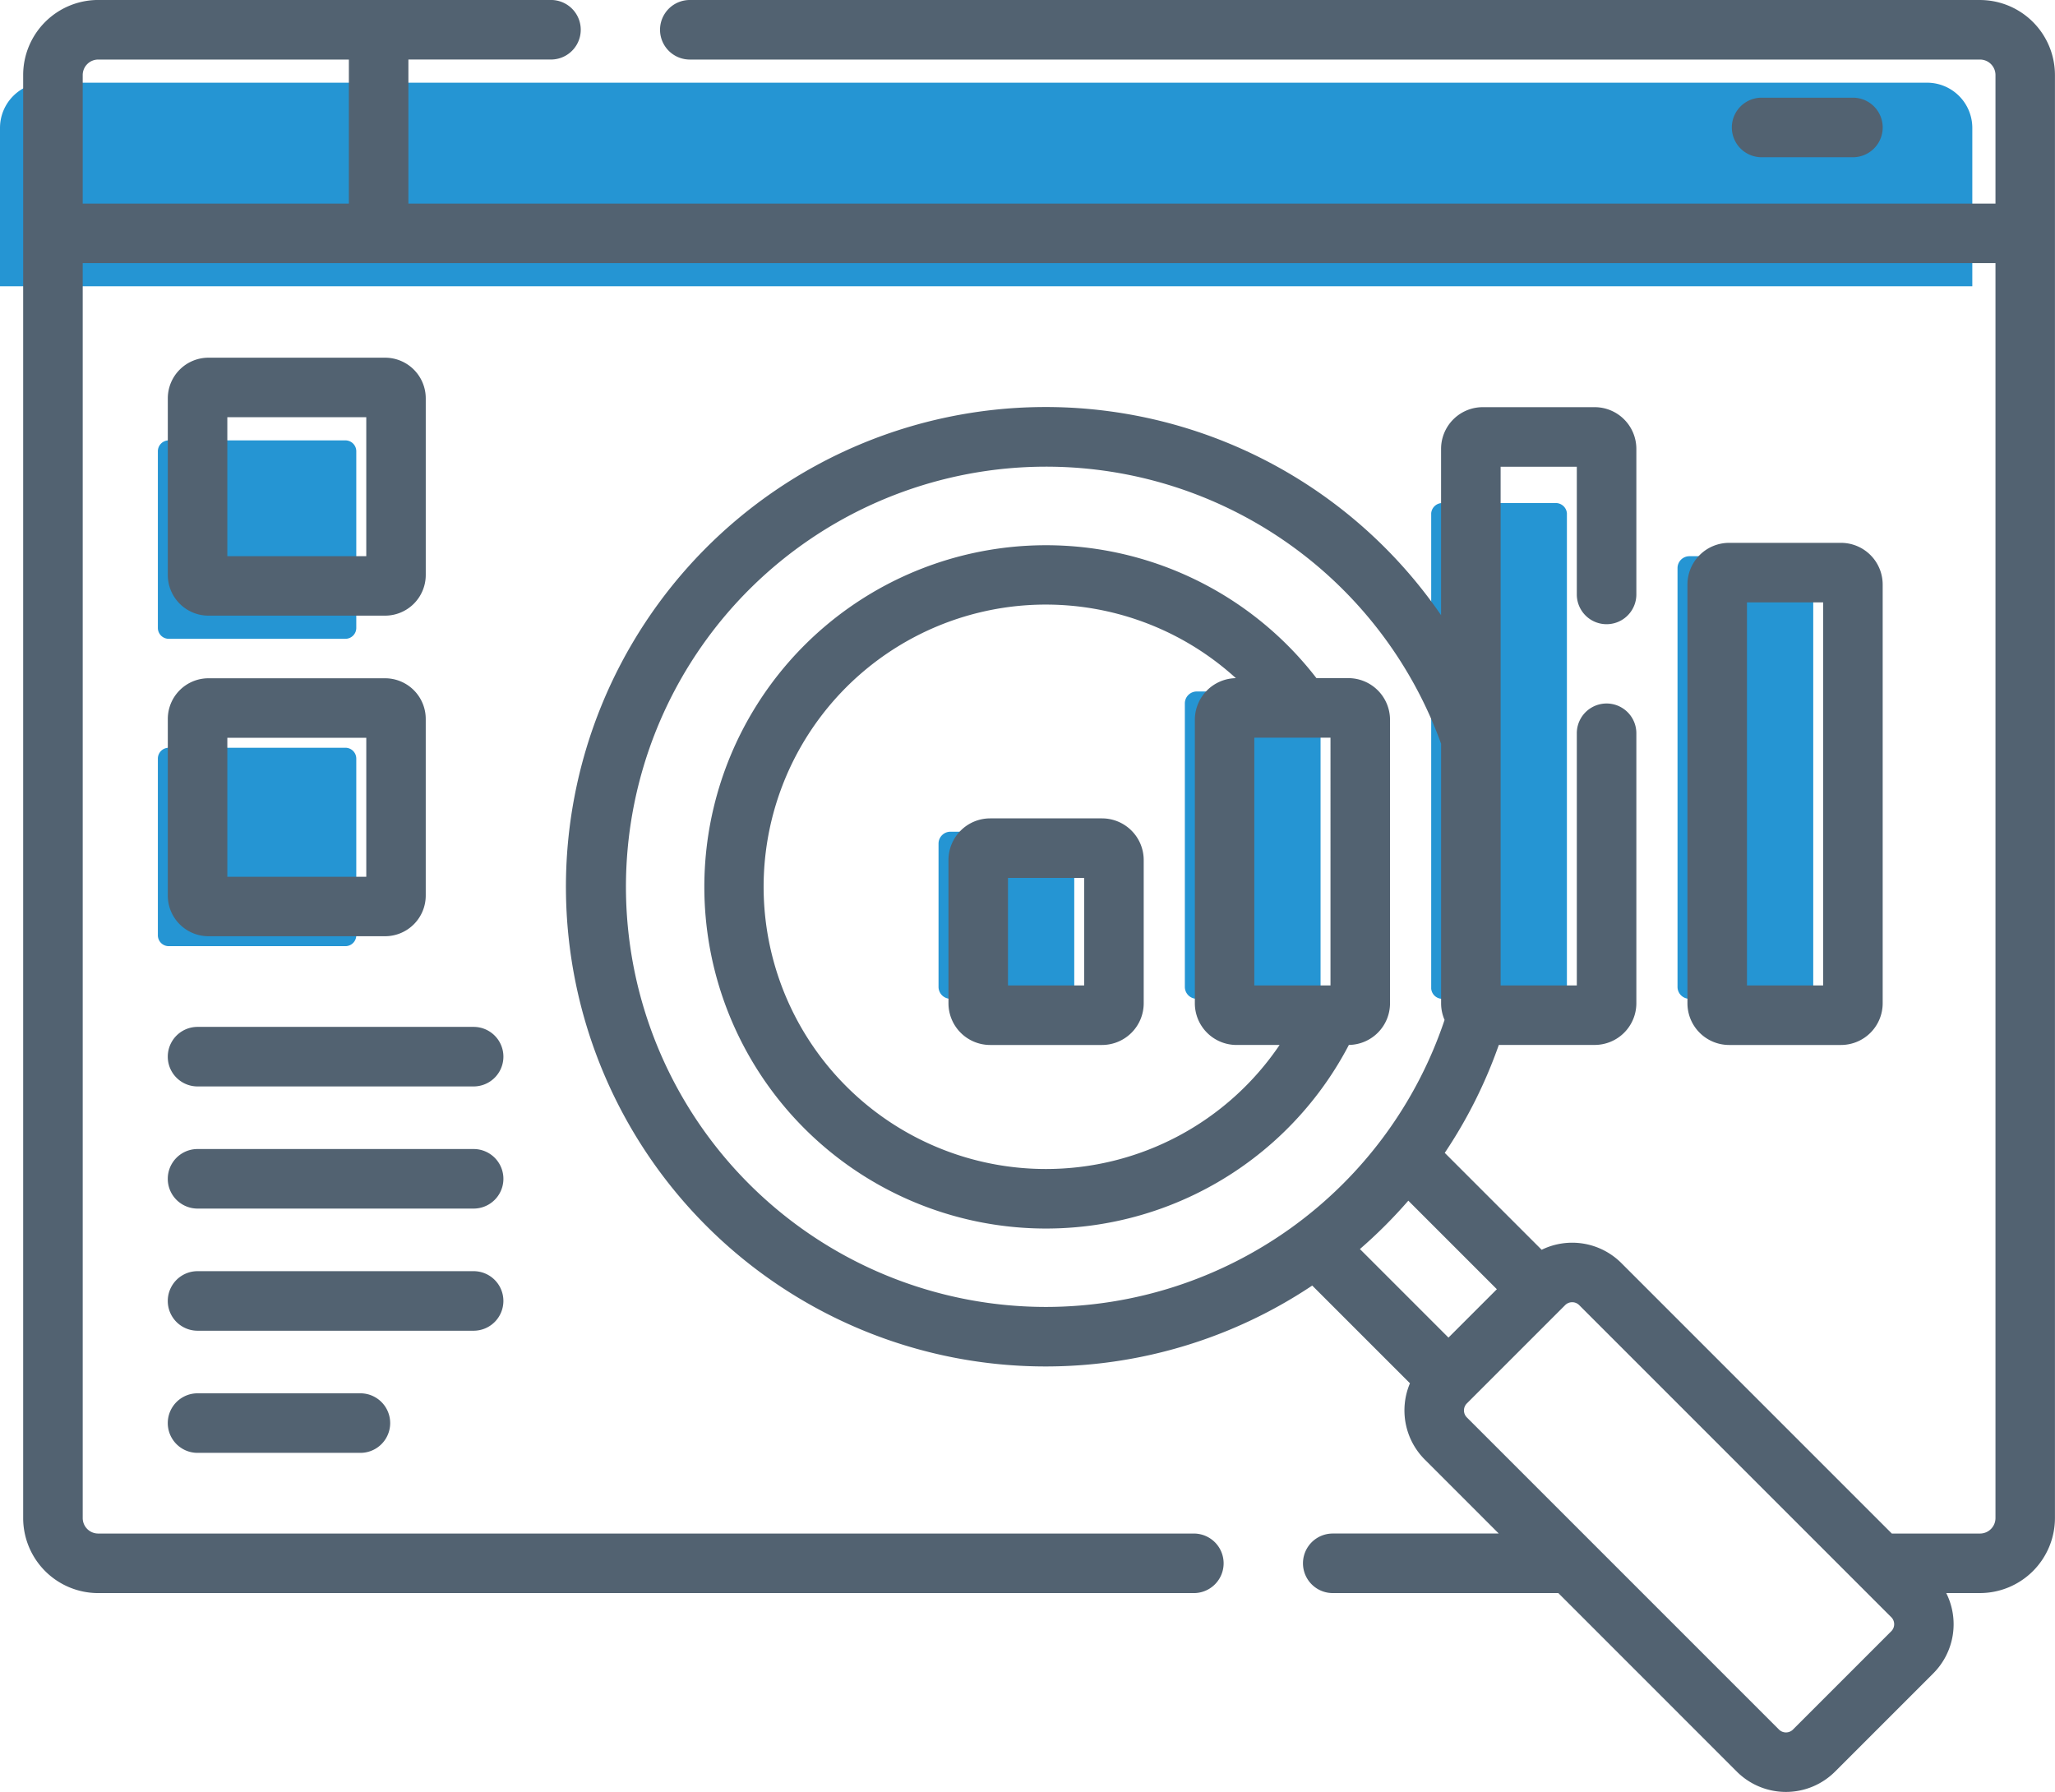 <svg xmlns="http://www.w3.org/2000/svg" width="155.296" height="135.413" viewBox="0 0 155.296 135.413"><g transform="translate(1.751 -30.231)"><g transform="translate(72.174 63.247)"><g transform="translate(-3 29.835)"><g transform="translate(0 0)"><path d="M250.021,256.572h-8.456a.9.9,0,0,1-.9-.9V244.847a.9.9,0,0,1,.9-.9h8.456a.9.9,0,0,1,.9.9v10.826A.9.9,0,0,1,250.021,256.572Z" transform="translate(-240.665 -243.947)" fill="#2595d3"></path></g></g><g transform="translate(15.615 19.238)"><g transform="translate(-0.001 0)"><path d="M312.092,231.833h-8.456a.9.9,0,0,1-.9-.9V209.51a.9.9,0,0,1,.9-.9h8.456a.9.9,0,0,1,.9.9v21.423A.9.9,0,0,1,312.092,231.833Z" transform="translate(-302.736 -208.61)" fill="#2595d3"></path></g></g><g transform="translate(34.231 5)"><g transform="translate(-0.001)"><path d="M374.164,177.784h-8.456a.843.843,0,0,1-.9-.771V141.094a.843.843,0,0,1,.9-.771h8.456a.843.843,0,0,1,.9.771v35.918A.843.843,0,0,1,374.164,177.784Z" transform="translate(-364.808 -140.323)" fill="#2595d3"></path></g></g><g transform="translate(52.845 9.014)"><g transform="translate(0 0.001)"><path d="M436.235,207.966h-8.456a.9.9,0,0,1-.9-.9V175.42a.9.9,0,0,1,.9-.9h8.456a.9.9,0,0,1,.9.9v31.647A.9.9,0,0,1,436.235,207.966Z" transform="translate(-426.879 -174.52)" fill="#2595d3"></path></g></g></g><g transform="translate(13.179 59.51)"><path d="M58.117,142.857H44.767a.822.822,0,0,1-.822-.822v-13.35a.822.822,0,0,1,.822-.822h13.35a.822.822,0,0,1,.822.822v13.35A.822.822,0,0,1,58.117,142.857Z" transform="translate(-46.945 -123.863)" fill="#2595d3"></path></g><g transform="translate(13.179 82.737)"><path d="M58.117,223.641H44.767a.822.822,0,0,1-.822-.822v-13.35a.822.822,0,0,1,.822-.822h13.35a.822.822,0,0,1,.822.822v13.35A.822.822,0,0,1,58.117,223.641Z" transform="translate(-46.945 -204.647)" fill="#2595d3"></path></g><g transform="translate(-1.751 36.48)"><path d="M153.128,37.731H10.918A3.419,3.419,0,0,0,7.5,41.149V53.114H156.547V41.149A3.419,3.419,0,0,0,153.128,37.731Z" transform="translate(-7.5 -37.731)" fill="#2595d3"></path></g><g transform="translate(0 30.231)"><path d="M59.556,288.99H38.693a2.249,2.249,0,0,0,0,4.5H59.556a2.249,2.249,0,0,0,0-4.5Z" transform="translate(-25.515 -211.39)" fill="#526271"></path><path d="M59.556,319.768H38.693a2.249,2.249,0,1,0,0,4.5H59.556a2.249,2.249,0,0,0,0-4.5Z" transform="translate(-25.515 -232.938)" fill="#526271"></path><path d="M61.805,352.794a2.249,2.249,0,0,0-2.249-2.249H38.693a2.249,2.249,0,1,0,0,4.5H59.556A2.249,2.249,0,0,0,61.805,352.794Z" transform="translate(-25.515 -254.485)" fill="#526271"></path><path d="M38.693,381.323a2.249,2.249,0,1,0,0,4.5H51a2.249,2.249,0,1,0,0-4.5Z" transform="translate(-25.515 -276.033)" fill="#526271"></path><path d="M39.516,139.855H52.867a3.075,3.075,0,0,0,3.071-3.071v-13.35a3.075,3.075,0,0,0-3.071-3.072H39.516a3.075,3.075,0,0,0-3.071,3.072v13.35A3.074,3.074,0,0,0,39.516,139.855Zm1.427-14.995h10.5v10.5h-10.5Z" transform="translate(-25.515 -93.332)" fill="#526271"></path><path d="M36.444,217.568a3.075,3.075,0,0,0,3.071,3.071H52.866a3.075,3.075,0,0,0,3.071-3.071v-13.35a3.075,3.075,0,0,0-3.071-3.072H39.516a3.075,3.075,0,0,0-3.071,3.072v13.35Zm4.5-11.923h10.5v10.5h-10.5Z" transform="translate(-25.515 -149.89)" fill="#526271"></path><path d="M439.723,59.352a2.249,2.249,0,0,0,0-4.5h-6.9a2.249,2.249,0,1,0,0,4.5Z" transform="translate(-301.449 -47.47)" fill="#526271"></path><path d="M430.984,204.965a3.152,3.152,0,0,0,3.149-3.149V170.169a3.152,3.152,0,0,0-3.149-3.149h-8.456a3.152,3.152,0,0,0-3.149,3.149v31.647a3.152,3.152,0,0,0,3.149,3.149Zm-7.107-33.446h5.757v28.948h-5.757Z" transform="translate(-293.61 -125.998)" fill="#526271"></path><path d="M244.77,236.447h-8.456a3.152,3.152,0,0,0-3.149,3.149v10.826a3.152,3.152,0,0,0,3.149,3.149h8.456a3.152,3.152,0,0,0,3.149-3.149V239.6A3.153,3.153,0,0,0,244.77,236.447Zm-1.35,12.625h-5.757v-8.127h5.757Z" transform="translate(-163.24 -174.604)" fill="#526271"></path><path d="M220.319,177.634h-2.412a25.818,25.818,0,1,0,2.451,27.719,3.151,3.151,0,0,0,3.11-3.147V180.783A3.152,3.152,0,0,0,220.319,177.634Zm-22.843,37.094a21.326,21.326,0,1,1,14.342-37.092,3.151,3.151,0,0,0-3.1,3.146v21.424a3.152,3.152,0,0,0,3.149,3.149h3.256A21.309,21.309,0,0,1,197.476,214.728Zm21.493-13.872h-5.757V182.132h5.757Z" transform="translate(-120.175 -126.389)" fill="#526271"></path><path d="M147.878,30.231h-97.5a2.249,2.249,0,1,0,0,4.5h97.5a1.171,1.171,0,0,1,1.169,1.169v9.716H29.112V34.729H39.886a2.249,2.249,0,1,0,0-4.5H5.668A5.674,5.674,0,0,0,0,35.9v109.05a5.674,5.674,0,0,0,5.668,5.668h82.8a2.249,2.249,0,1,0,0-4.5H5.668A1.171,1.171,0,0,1,4.5,144.949V50.113H149.047v94.836a1.171,1.171,0,0,1-1.169,1.169h-6.664L120.77,125.674a5.254,5.254,0,0,0-6.018-1l-7.323-7.323a36.173,36.173,0,0,0,4.085-8.156h7.245a3.152,3.152,0,0,0,3.149-3.149V85.643a2.249,2.249,0,1,0-4.5,0V104.7h-5.757V65.5h5.757v9.651a2.249,2.249,0,1,0,4.5,0v-11A3.152,3.152,0,0,0,118.759,61H110.3a3.152,3.152,0,0,0-3.149,3.149V76.719a36.251,36.251,0,1,0-9.737,50.659l7.385,7.385a5.254,5.254,0,0,0,1.117,5.76l5.594,5.594H98.965a2.249,2.249,0,1,0,0,4.5h17.047L129.5,164.109a5.254,5.254,0,0,0,7.422,0l7.428-7.428a5.255,5.255,0,0,0,.976-6.065h2.547a5.674,5.674,0,0,0,5.668-5.668V35.9a5.674,5.674,0,0,0-5.667-5.668ZM24.613,45.614H4.5V35.9a1.171,1.171,0,0,1,1.169-1.169H24.613ZM77.3,128.994a31.749,31.749,0,1,1,29.853-42.559v19.615a3.127,3.127,0,0,0,.262,1.254A31.8,31.8,0,0,1,77.3,128.994Zm23.718-4.375a36.559,36.559,0,0,0,3.657-3.655l6.691,6.691-3.656,3.656ZM141.173,153.5l-7.428,7.428a.75.75,0,0,1-1.06,0L109.1,137.344a.75.75,0,0,1,0-1.06l7.428-7.428a.751.751,0,0,1,1.06,0l23.585,23.585A.751.751,0,0,1,141.173,153.5Z" transform="translate(0 -30.231)" fill="#526271"></path></g></g></svg>